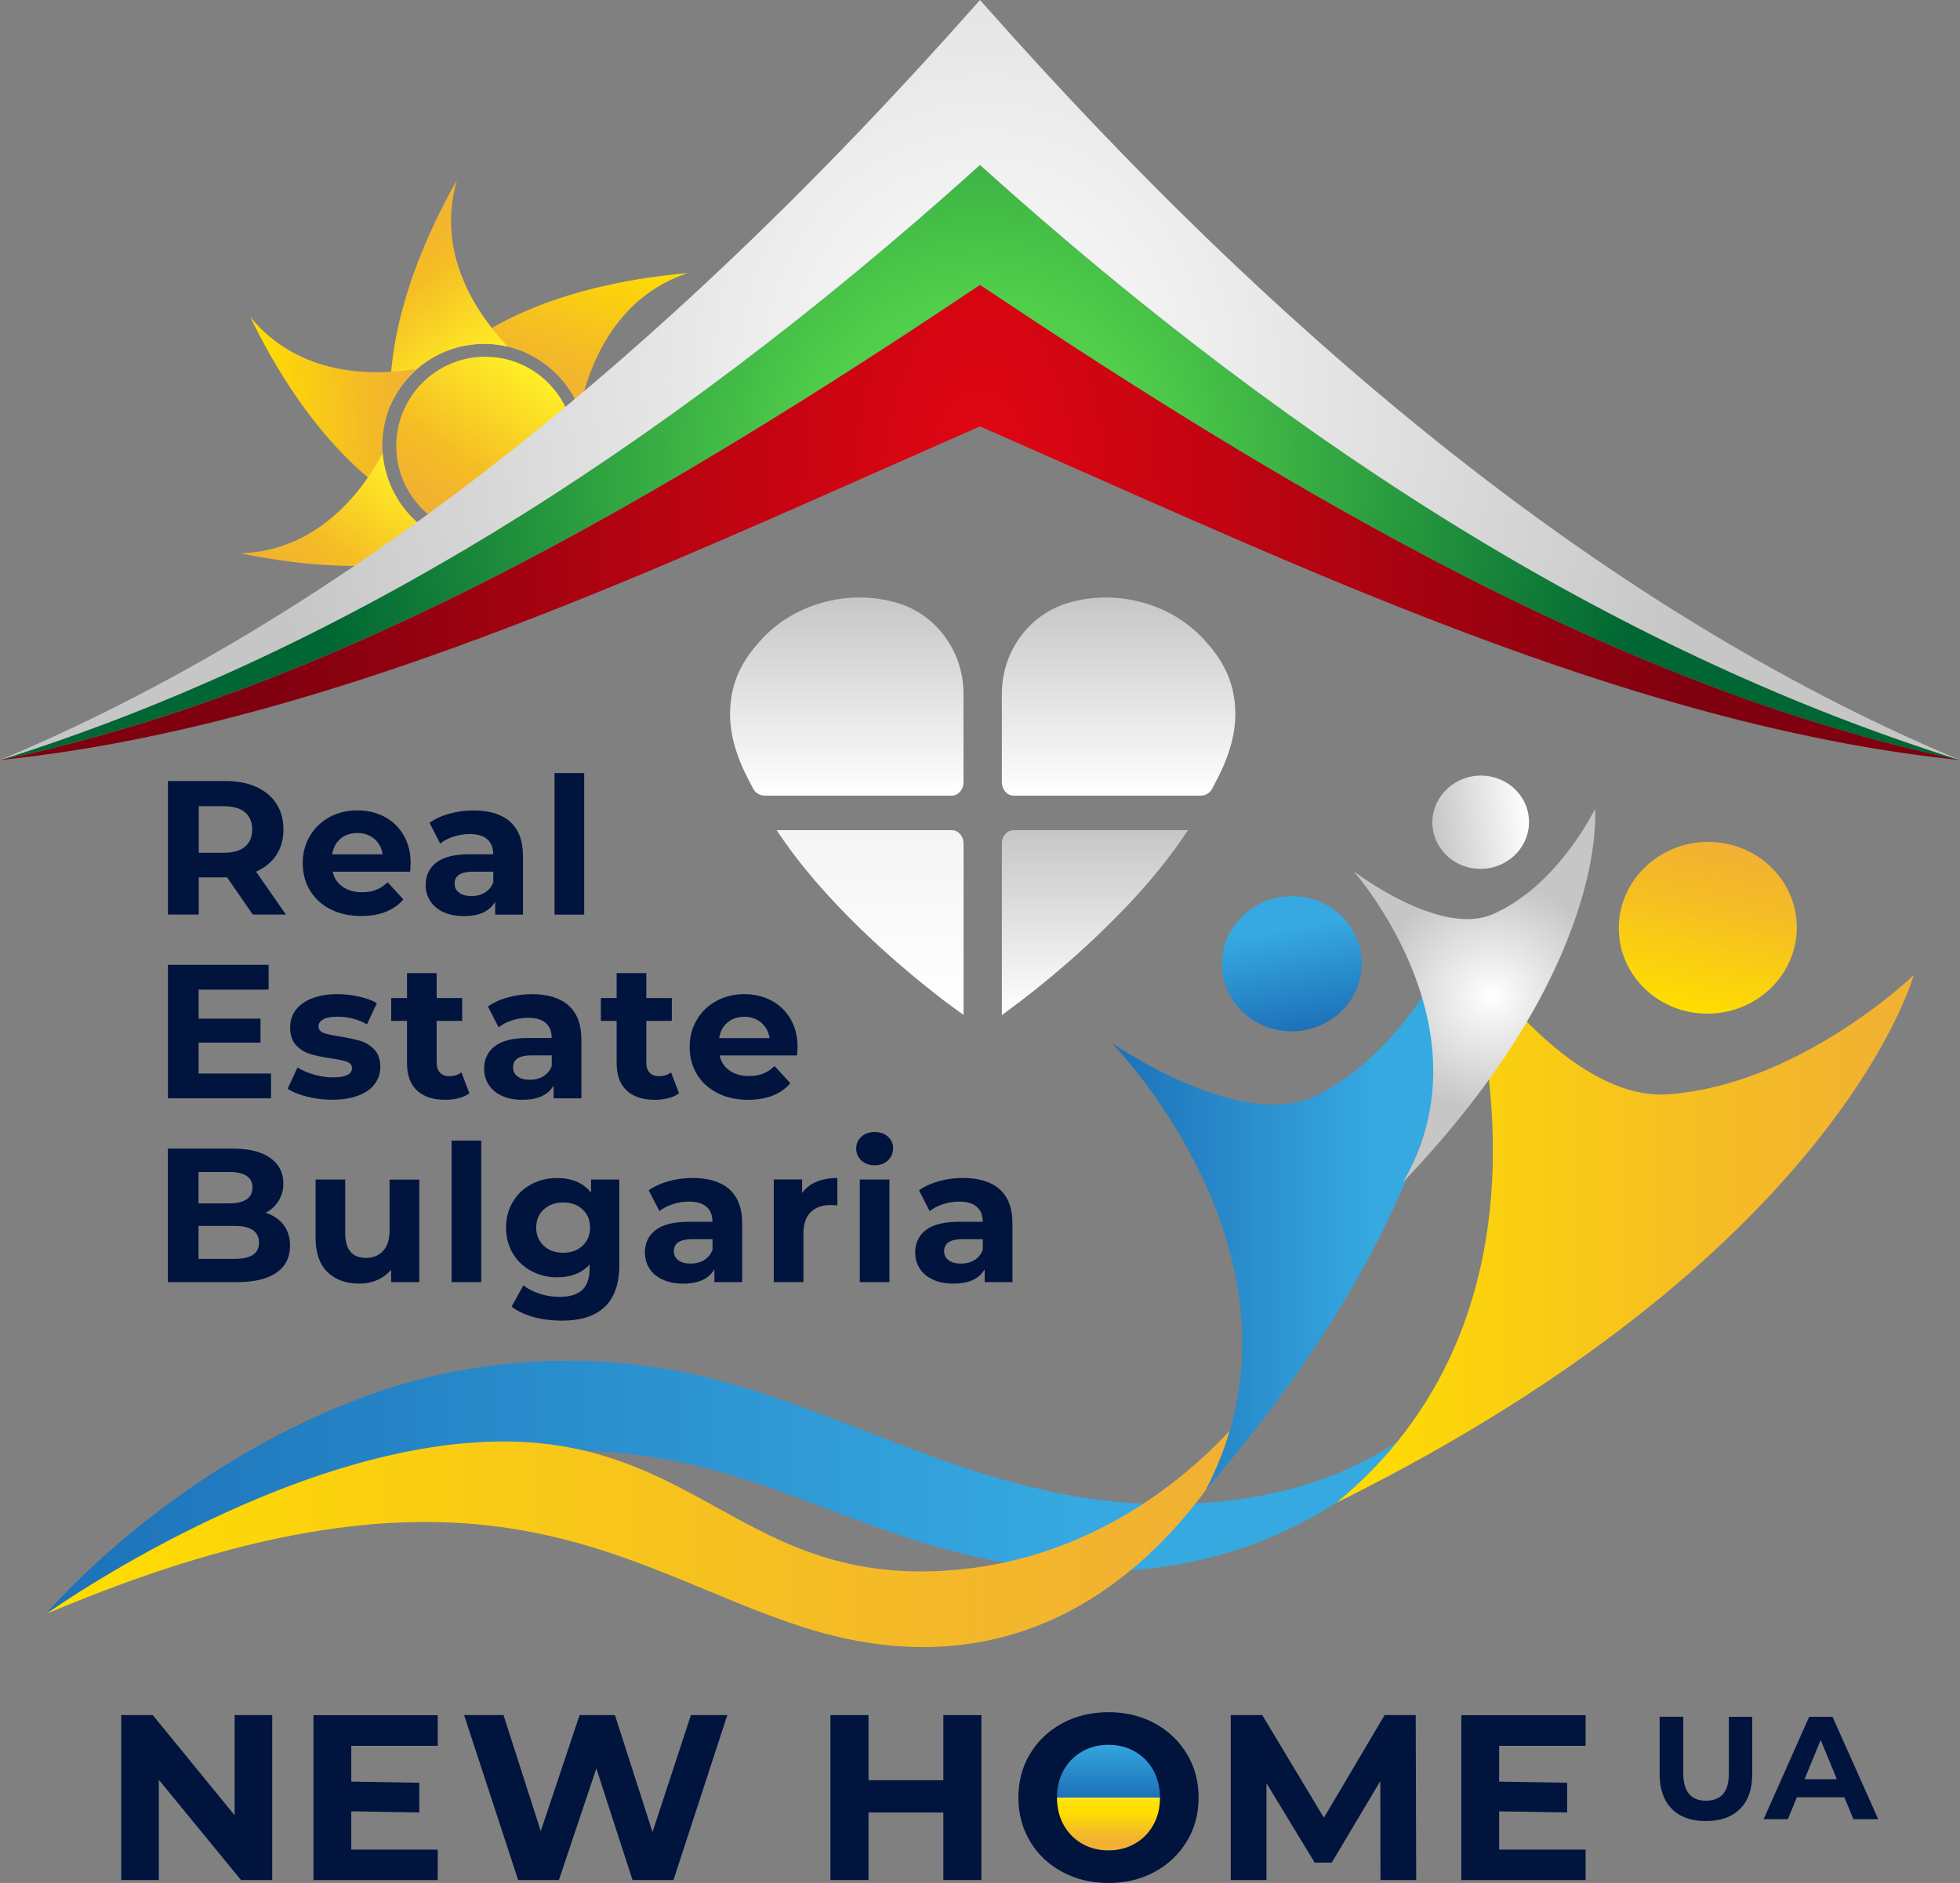 <svg width="102" height="98" viewBox="0 0 102 98" fill="none" xmlns="http://www.w3.org/2000/svg">
<rect x="0" y="0" width="102" height="98" fill="#808080" stroke="none"/>
<g clip-path="url(#clip0_76_2730)">
<path d="M13.154 47.597L11.818 45.662H10.343V47.597H8.74V40.649H11.741C12.356 40.649 12.887 40.751 13.34 40.958C13.794 41.165 14.142 41.453 14.385 41.83C14.628 42.208 14.75 42.654 14.75 43.17C14.75 43.685 14.628 44.132 14.377 44.505C14.13 44.878 13.778 45.166 13.324 45.365L14.879 47.597H13.158H13.154ZM12.749 42.273C12.498 42.066 12.133 41.96 11.652 41.96H10.343V44.383H11.652C12.133 44.383 12.498 44.278 12.749 44.067C13 43.856 13.126 43.555 13.126 43.174C13.126 42.792 13 42.484 12.749 42.277V42.273Z" fill="#00143D"/>
<path d="M21.343 45.366H17.313C17.386 45.699 17.556 45.958 17.828 46.149C18.099 46.34 18.435 46.437 18.836 46.437C19.111 46.437 19.358 46.397 19.573 46.311C19.788 46.23 19.986 46.1 20.172 45.918L20.994 46.811C20.492 47.387 19.759 47.675 18.795 47.675C18.196 47.675 17.662 47.557 17.2 47.322C16.738 47.087 16.382 46.762 16.131 46.344C15.88 45.926 15.754 45.455 15.754 44.923C15.754 44.392 15.88 43.929 16.127 43.511C16.374 43.093 16.714 42.764 17.147 42.529C17.581 42.294 18.062 42.176 18.597 42.176C19.132 42.176 19.589 42.289 20.015 42.513C20.436 42.736 20.768 43.06 21.011 43.479C21.254 43.897 21.371 44.388 21.371 44.944C21.371 44.964 21.359 45.102 21.343 45.362V45.366ZM17.726 43.649C17.487 43.848 17.341 44.12 17.289 44.465H19.913C19.861 44.128 19.715 43.856 19.476 43.657C19.237 43.458 18.949 43.353 18.605 43.353C18.261 43.353 17.961 43.45 17.722 43.649H17.726Z" fill="#00143D"/>
<path d="M26.551 42.772C26.992 43.166 27.215 43.758 27.215 44.554V47.602H25.769V46.936C25.478 47.431 24.939 47.679 24.145 47.679C23.736 47.679 23.38 47.61 23.08 47.472C22.78 47.334 22.55 47.143 22.392 46.896C22.234 46.648 22.153 46.372 22.153 46.06C22.153 45.565 22.339 45.175 22.712 44.887C23.084 44.603 23.659 44.461 24.441 44.461H25.668C25.668 44.124 25.567 43.864 25.36 43.681C25.154 43.499 24.85 43.409 24.441 43.409C24.157 43.409 23.878 43.454 23.603 43.543C23.327 43.633 23.096 43.754 22.906 43.904L22.351 42.821C22.643 42.618 22.991 42.456 23.396 42.346C23.801 42.232 24.218 42.18 24.648 42.18C25.474 42.18 26.105 42.379 26.551 42.768V42.772ZM25.235 46.453C25.441 46.331 25.583 46.149 25.672 45.913V45.366H24.611C23.975 45.366 23.659 45.577 23.659 45.991C23.659 46.19 23.736 46.348 23.894 46.461C24.048 46.579 24.263 46.636 24.534 46.636C24.805 46.636 25.032 46.575 25.239 46.453H25.235Z" fill="#00143D"/>
<path d="M28.859 40.235H30.402V47.602H28.859V40.235Z" fill="#00143D"/>
<path d="M14.106 55.872V57.163H8.74V50.215H13.98V51.505H10.335V53.015H13.555V54.265H10.335V55.872H14.11H14.106Z" fill="#00143D"/>
<path d="M15.977 57.078C15.556 56.968 15.219 56.831 14.968 56.668L15.483 55.556C15.722 55.71 16.009 55.832 16.345 55.93C16.681 56.027 17.014 56.072 17.337 56.072C17.989 56.072 18.318 55.909 18.318 55.585C18.318 55.43 18.229 55.325 18.05 55.256C17.872 55.191 17.597 55.134 17.228 55.085C16.791 55.02 16.434 54.943 16.147 54.858C15.863 54.773 15.616 54.619 15.41 54.4C15.203 54.18 15.098 53.872 15.098 53.466C15.098 53.129 15.195 52.829 15.389 52.569C15.584 52.309 15.867 52.102 16.24 51.96C16.613 51.814 17.054 51.741 17.56 51.741C17.937 51.741 18.314 51.782 18.686 51.867C19.059 51.948 19.366 52.066 19.613 52.208L19.099 53.312C18.629 53.048 18.119 52.914 17.564 52.914C17.236 52.914 16.985 52.959 16.823 53.052C16.657 53.145 16.576 53.263 16.576 53.409C16.576 53.576 16.665 53.689 16.843 53.758C17.022 53.823 17.305 53.888 17.694 53.945C18.131 54.018 18.488 54.095 18.763 54.176C19.038 54.258 19.281 54.412 19.484 54.627C19.691 54.846 19.792 55.15 19.792 55.54C19.792 55.869 19.691 56.165 19.496 56.425C19.302 56.684 19.01 56.883 18.629 57.025C18.249 57.167 17.799 57.236 17.277 57.236C16.835 57.236 16.402 57.184 15.981 57.074L15.977 57.078Z" fill="#00143D"/>
<path d="M24.425 56.904C24.271 57.017 24.085 57.102 23.866 57.155C23.643 57.212 23.412 57.24 23.169 57.24C22.534 57.24 22.043 57.078 21.699 56.754C21.351 56.429 21.181 55.954 21.181 55.325V53.133H20.359V51.944H21.181V50.645H22.724V51.944H24.052V53.133H22.724V55.309C22.724 55.532 22.78 55.706 22.898 55.828C23.011 55.95 23.177 56.011 23.388 56.011C23.631 56.011 23.842 55.946 24.012 55.812L24.429 56.904H24.425Z" fill="#00143D"/>
<path d="M29.592 52.334C30.034 52.727 30.257 53.32 30.257 54.115V57.163H28.811V56.498C28.519 56.993 27.981 57.24 27.187 57.24C26.778 57.24 26.421 57.172 26.122 57.033C25.822 56.895 25.591 56.705 25.433 56.457C25.275 56.21 25.194 55.934 25.194 55.621C25.194 55.126 25.381 54.736 25.753 54.448C26.126 54.164 26.701 54.022 27.482 54.022H28.709C28.709 53.685 28.608 53.425 28.402 53.243C28.195 53.06 27.892 52.971 27.482 52.971C27.199 52.971 26.919 53.016 26.644 53.105C26.369 53.194 26.138 53.316 25.948 53.466L25.393 52.383C25.684 52.179 26.033 52.017 26.438 51.908C26.843 51.794 27.26 51.741 27.689 51.741C28.515 51.741 29.147 51.94 29.592 52.33V52.334ZM28.276 56.015C28.483 55.893 28.625 55.71 28.714 55.475V54.927H27.652C27.017 54.927 26.701 55.138 26.701 55.552C26.701 55.751 26.778 55.909 26.936 56.023C27.09 56.141 27.304 56.197 27.576 56.197C27.847 56.197 28.074 56.136 28.28 56.015H28.276Z" fill="#00143D"/>
<path d="M35.335 56.904C35.181 57.017 34.995 57.102 34.776 57.155C34.553 57.212 34.323 57.24 34.08 57.24C33.444 57.24 32.954 57.078 32.609 56.754C32.261 56.429 32.091 55.954 32.091 55.325V53.133H31.269V51.944H32.091V50.645H33.634V51.944H34.962V53.133H33.634V55.309C33.634 55.532 33.691 55.706 33.808 55.828C33.922 55.95 34.088 56.011 34.298 56.011C34.541 56.011 34.752 55.946 34.922 55.812L35.339 56.904H35.335Z" fill="#00143D"/>
<path d="M41.479 54.931H37.449C37.522 55.264 37.692 55.524 37.964 55.715C38.235 55.905 38.571 56.003 38.972 56.003C39.247 56.003 39.494 55.962 39.709 55.877C39.924 55.796 40.122 55.666 40.308 55.483L41.13 56.376C40.628 56.952 39.895 57.24 38.931 57.24C38.332 57.24 37.797 57.123 37.336 56.887C36.874 56.652 36.518 56.327 36.267 55.909C36.016 55.491 35.89 55.02 35.89 54.489C35.89 53.957 36.016 53.495 36.263 53.076C36.51 52.658 36.85 52.33 37.283 52.094C37.716 51.859 38.198 51.741 38.733 51.741C39.267 51.741 39.725 51.855 40.15 52.078C40.572 52.301 40.904 52.626 41.147 53.044C41.39 53.462 41.507 53.953 41.507 54.509C41.507 54.529 41.495 54.667 41.479 54.927V54.931ZM37.862 53.214C37.623 53.413 37.477 53.685 37.425 54.03H40.049C39.996 53.693 39.851 53.421 39.612 53.223C39.373 53.024 39.085 52.918 38.741 52.918C38.397 52.918 38.097 53.016 37.858 53.214H37.862Z" fill="#00143D"/>
<path d="M14.758 63.746C14.98 64.043 15.094 64.404 15.094 64.834C15.094 65.443 14.859 65.909 14.385 66.238C13.911 66.567 13.223 66.729 12.32 66.729H8.736V59.781H12.121C12.968 59.781 13.616 59.944 14.069 60.268C14.523 60.593 14.746 61.031 14.746 61.587C14.746 61.924 14.665 62.224 14.503 62.492C14.341 62.756 14.114 62.967 13.822 63.117C14.219 63.243 14.527 63.454 14.754 63.746H14.758ZM10.331 60.995V62.63H11.927C12.324 62.63 12.623 62.561 12.83 62.423C13.037 62.285 13.138 62.078 13.138 61.806C13.138 61.535 13.037 61.332 12.83 61.198C12.623 61.064 12.324 60.995 11.927 60.995H10.331ZM13.158 65.313C13.373 65.175 13.478 64.96 13.478 64.668C13.478 64.091 13.053 63.803 12.202 63.803H10.331V65.52H12.202C12.623 65.52 12.943 65.451 13.158 65.313Z" fill="#00143D"/>
<path d="M21.821 61.389V66.73H20.355V66.092C20.148 66.324 19.905 66.502 19.622 66.624C19.338 66.746 19.03 66.807 18.702 66.807C18.002 66.807 17.447 66.604 17.038 66.202C16.629 65.8 16.422 65.2 16.422 64.404V61.389H17.965V64.177C17.965 65.037 18.326 65.467 19.047 65.467C19.415 65.467 19.715 65.346 19.938 65.106C20.16 64.863 20.274 64.506 20.274 64.031V61.393H21.817L21.821 61.389Z" fill="#00143D"/>
<path d="M23.501 59.363H25.044V66.729H23.501V59.363Z" fill="#00143D"/>
<path d="M32.229 61.389V65.837C32.229 66.815 31.974 67.541 31.468 68.02C30.961 68.499 30.216 68.734 29.24 68.734C28.726 68.734 28.236 68.674 27.774 68.548C27.312 68.422 26.928 68.239 26.624 68.004L27.239 66.892C27.462 67.079 27.746 67.225 28.09 67.334C28.434 67.444 28.778 67.497 29.119 67.497C29.653 67.497 30.046 67.375 30.301 67.135C30.556 66.896 30.682 66.531 30.682 66.04V65.812C30.277 66.255 29.718 66.478 28.997 66.478C28.507 66.478 28.061 66.372 27.657 66.153C27.252 65.938 26.928 65.634 26.693 65.244C26.458 64.855 26.336 64.404 26.336 63.893C26.336 63.381 26.454 62.935 26.693 62.541C26.932 62.148 27.252 61.847 27.657 61.632C28.061 61.417 28.511 61.312 28.997 61.312C29.771 61.312 30.358 61.567 30.759 62.075V61.389H32.225H32.229ZM30.313 64.838C30.573 64.595 30.706 64.282 30.706 63.889C30.706 63.495 30.576 63.182 30.313 62.943C30.054 62.7 29.718 62.582 29.309 62.582C28.9 62.582 28.564 62.704 28.3 62.943C28.037 63.182 27.904 63.499 27.904 63.889C27.904 64.278 28.037 64.595 28.3 64.838C28.564 65.082 28.9 65.2 29.309 65.2C29.718 65.2 30.054 65.078 30.313 64.838Z" fill="#00143D"/>
<path d="M37.959 61.9C38.401 62.294 38.624 62.886 38.624 63.682V66.73H37.178V66.064C36.886 66.559 36.348 66.807 35.554 66.807C35.145 66.807 34.788 66.738 34.489 66.6C34.189 66.462 33.958 66.271 33.8 66.024C33.642 65.776 33.561 65.5 33.561 65.188C33.561 64.692 33.748 64.303 34.12 64.015C34.493 63.73 35.068 63.589 35.849 63.589H37.077C37.077 63.252 36.975 62.992 36.769 62.809C36.562 62.627 36.258 62.537 35.849 62.537C35.566 62.537 35.286 62.582 35.011 62.671C34.736 62.761 34.505 62.882 34.315 63.032L33.76 61.949C34.051 61.746 34.4 61.584 34.805 61.474C35.21 61.36 35.627 61.308 36.056 61.308C36.882 61.308 37.514 61.507 37.959 61.896V61.9ZM36.643 65.581C36.85 65.459 36.992 65.277 37.081 65.041V64.493H36.02C35.384 64.493 35.068 64.705 35.068 65.118C35.068 65.317 35.145 65.476 35.303 65.589C35.457 65.707 35.671 65.764 35.943 65.764C36.214 65.764 36.441 65.703 36.647 65.581H36.643Z" fill="#00143D"/>
<path d="M42.491 61.507C42.803 61.377 43.168 61.308 43.577 61.308V62.736C43.407 62.724 43.289 62.716 43.228 62.716C42.787 62.716 42.439 62.838 42.188 63.089C41.936 63.337 41.811 63.71 41.811 64.205V66.726H40.268V61.385H41.742V62.091C41.928 61.831 42.175 61.636 42.491 61.507Z" fill="#00143D"/>
<path d="M44.824 60.394C44.646 60.228 44.557 60.025 44.557 59.781C44.557 59.538 44.646 59.331 44.824 59.165C45.002 58.998 45.233 58.917 45.517 58.917C45.8 58.917 46.031 58.998 46.209 59.156C46.387 59.315 46.476 59.514 46.476 59.753C46.476 60.013 46.387 60.224 46.209 60.394C46.031 60.565 45.8 60.646 45.517 60.646C45.233 60.646 45.002 60.565 44.824 60.398V60.394ZM44.743 61.389H46.286V66.73H44.743V61.389Z" fill="#00143D"/>
<path d="M52.025 61.9C52.466 62.294 52.689 62.886 52.689 63.682V66.73H51.243V66.064C50.951 66.559 50.413 66.807 49.619 66.807C49.21 66.807 48.854 66.738 48.554 66.6C48.254 66.462 48.023 66.271 47.865 66.024C47.708 65.776 47.627 65.5 47.627 65.188C47.627 64.692 47.813 64.303 48.185 64.015C48.558 63.73 49.133 63.589 49.915 63.589H51.142C51.142 63.252 51.041 62.992 50.834 62.809C50.627 62.627 50.324 62.537 49.915 62.537C49.631 62.537 49.352 62.582 49.076 62.671C48.801 62.761 48.57 62.882 48.38 63.032L47.825 61.949C48.117 61.746 48.465 61.584 48.87 61.474C49.275 61.36 49.692 61.308 50.121 61.308C50.947 61.308 51.579 61.507 52.025 61.896V61.9ZM50.708 65.581C50.915 65.459 51.057 65.277 51.146 65.041V64.493H50.085C49.449 64.493 49.133 64.705 49.133 65.118C49.133 65.317 49.21 65.476 49.368 65.589C49.522 65.707 49.736 65.764 50.008 65.764C50.279 65.764 50.506 65.703 50.712 65.581H50.708Z" fill="#00143D"/>
<path d="M24.162 18.003C25.931 16.68 29.503 14.765 35.785 14.213C31.949 15.491 30.625 19.116 30.163 21.319C29.787 20.333 29.127 19.489 28.244 18.868C27.827 18.576 27.373 18.34 26.891 18.178C25.996 17.874 25.052 17.825 24.162 18.003Z" fill="url(#paint0_linear_76_2730)"/>
<path d="M20.306 21.12C20.221 18.908 20.671 14.874 23.777 9.375C22.655 13.263 24.882 16.412 26.433 18.044C25.409 17.796 24.34 17.861 23.331 18.239C22.853 18.417 22.404 18.661 21.999 18.965C21.241 19.533 20.671 20.28 20.306 21.12Z" fill="url(#paint1_linear_76_2730)"/>
<path d="M20.715 26.01C18.848 24.829 15.786 22.175 13.02 16.493C15.584 19.622 19.435 19.565 21.655 19.204C20.873 19.91 20.318 20.828 20.059 21.879C19.938 22.374 19.881 22.885 19.901 23.393C19.938 24.342 20.233 25.235 20.715 26.01Z" fill="url(#paint2_linear_76_2730)"/>
<path d="M24.729 28.486C22.655 29.249 18.69 30.065 12.51 28.799C16.548 28.669 18.852 25.576 19.917 23.592C19.998 24.643 20.391 25.641 21.059 26.489C21.379 26.891 21.748 27.244 22.161 27.537C22.934 28.084 23.821 28.397 24.729 28.486Z" fill="url(#paint3_linear_76_2730)"/>
<path d="M25.255 27.853C27.814 27.853 29.888 25.774 29.888 23.21C29.888 20.646 27.814 18.567 25.255 18.567C22.696 18.567 20.622 20.646 20.622 23.21C20.622 25.774 22.696 27.853 25.255 27.853Z" fill="url(#paint4_linear_76_2730)"/>
<path d="M61.825 43.203C60.602 45.062 59.136 46.718 57.585 48.232C56.168 49.624 54.673 50.91 53.11 52.107C52.782 52.351 52.462 52.594 52.138 52.834V43.897C52.138 43.512 52.413 43.207 52.745 43.207H61.821L61.825 43.203Z" fill="url(#paint5_linear_76_2730)"/>
<path d="M50.145 43.893V52.826C49.813 52.586 49.493 52.351 49.165 52.107C47.618 50.918 46.112 49.636 44.69 48.252C43.131 46.726 41.653 45.074 40.418 43.207H49.534C49.87 43.207 50.141 43.511 50.141 43.897L50.145 43.893Z" fill="url(#paint6_linear_76_2730)"/>
<path d="M63.089 41.04C62.975 41.267 62.741 41.409 62.485 41.409H52.745C52.413 41.409 52.138 41.097 52.138 40.719V36.105C52.138 33.941 53.523 31.985 55.593 31.377C56.674 31.06 57.832 31.007 58.982 31.243C60.347 31.523 61.663 32.196 62.664 33.292C63.494 34.201 64.288 35.35 64.288 37.176C64.288 38.998 63.312 40.581 63.089 41.036V41.04Z" fill="url(#paint7_linear_76_2730)"/>
<path d="M39.191 41.04C39.304 41.267 39.539 41.409 39.794 41.409H49.534C49.866 41.409 50.141 41.097 50.141 40.719V36.105C50.141 33.941 48.756 31.985 46.687 31.377C45.606 31.06 44.447 31.007 43.297 31.243C41.932 31.523 40.616 32.196 39.616 33.292C38.786 34.201 37.992 35.35 37.992 37.176C37.992 39.002 38.968 40.581 39.191 41.036V41.04Z" fill="url(#paint8_linear_76_2730)"/>
<path d="M101.996 39.558C101.915 39.542 101.83 39.518 101.745 39.502C101.729 39.498 101.708 39.493 101.688 39.493C101.583 39.473 101.482 39.449 101.376 39.425C99.91 39.104 98.444 38.739 96.97 38.329C94.844 37.74 92.701 37.058 90.575 36.287C90.539 36.279 90.507 36.263 90.47 36.247C85.695 34.522 80.924 32.395 76.154 29.96C67.766 25.674 59.375 20.439 50.996 14.826C42.617 20.439 34.23 25.674 25.842 29.96C21.072 32.387 16.309 34.522 11.534 36.247C11.498 36.259 11.465 36.267 11.421 36.287C9.29 37.054 7.152 37.736 5.022 38.329C3.803 38.678 2.58 38.986 1.357 39.266C1.32 39.27 1.292 39.278 1.255 39.286C0.838 39.376 0.413 39.469 0 39.554C17.001 34.226 33.995 23.901 51 8.58C67.997 23.901 84.995 34.221 101.996 39.554V39.558Z" fill="url(#paint9_radial_76_2730)"/>
<path d="M51 0C33.999 19.249 17.001 32.435 0 39.558C17.001 34.229 33.999 23.904 51 8.588C68.001 23.904 84.999 34.229 102 39.558C84.999 32.435 68.001 19.249 51 0Z" fill="url(#paint10_radial_76_2730)"/>
<path d="M101.996 39.558C99.4 39.291 96.796 38.877 94.204 38.329C93.001 38.077 91.79 37.801 90.579 37.497C90.563 37.497 90.551 37.493 90.527 37.484C83.285 35.67 76.048 32.98 68.803 29.964C62.874 27.484 56.933 24.794 51 22.192C45.071 24.794 39.13 27.484 33.197 29.964C25.951 32.975 18.71 35.666 11.469 37.484C11.457 37.493 11.441 37.497 11.425 37.497C10.214 37.801 9.003 38.077 7.8 38.329C5.2 38.877 2.6 39.286 0.008 39.558C0.425 39.473 0.85 39.38 1.264 39.291C1.3 39.282 1.328 39.274 1.365 39.27C2.588 38.986 3.811 38.682 5.03 38.333C7.16 37.744 9.298 37.062 11.429 36.291C11.473 36.275 11.506 36.267 11.542 36.251C16.317 34.526 21.08 32.391 25.85 29.964C34.238 25.678 42.629 20.443 51.004 14.83C59.387 20.443 67.779 25.678 76.162 29.964C80.933 32.399 85.703 34.526 90.478 36.251C90.515 36.263 90.547 36.279 90.583 36.291C92.71 37.058 94.852 37.74 96.978 38.333C98.452 38.743 99.918 39.104 101.384 39.428C101.482 39.449 101.575 39.473 101.672 39.493C101.68 39.493 101.688 39.493 101.696 39.498C101.716 39.498 101.737 39.502 101.753 39.506C101.838 39.522 101.923 39.546 102.004 39.562L101.996 39.558Z" fill="url(#paint11_radial_76_2730)"/>
<path d="M61.06 78.284C66.3 78.224 70.067 76.791 72.711 75.038C71.824 76.133 70.792 77.181 69.593 78.175C64.972 81.15 58.387 83.086 49.51 80.716C39.782 78.118 35.611 73.228 18.735 76.629C16.532 77.071 14.085 78.256 11.639 79.721C9.23 81.158 2.604 83.914 2.393 83.999C2.596 83.755 9.177 76.064 19.678 72.44C23.866 70.995 28.872 70.399 34.003 71.141C43.147 72.46 50.627 78.414 61.056 78.288L61.06 78.284Z" fill="url(#paint12_linear_76_2730)"/>
<path d="M78.361 68.54C78.239 68.844 77.648 70.212 76.296 71.835C77.551 70.143 78.215 68.832 78.361 68.54Z" fill="url(#paint13_linear_76_2730)"/>
<path d="M86.801 56.953C81.244 57.338 75.789 48.605 75.789 48.605C75.789 48.605 81.686 63.966 72.715 75.037C71.829 76.133 70.796 77.18 69.597 78.174C69.585 78.183 69.569 78.195 69.552 78.211C95.229 65.496 99.465 51.202 99.59 50.755C99.408 50.926 93.556 56.482 86.801 56.953Z" fill="url(#paint14_linear_76_2730)"/>
<path d="M89.139 52.747C91.693 52.595 93.645 50.475 93.499 48.011C93.353 45.548 91.164 43.674 88.61 43.826C86.056 43.978 84.104 46.099 84.25 48.562C84.396 51.026 86.585 52.899 89.139 52.747Z" fill="url(#paint15_linear_76_2730)"/>
<path d="M62.773 77.506C62.793 77.481 62.818 77.457 62.838 77.433C59.351 82.213 52.632 88.106 41.912 84.722C32.306 81.686 25.04 74.409 2.402 83.999C2.823 83.699 17.544 73.321 29.244 75.265C36.757 76.515 39.81 81.99 48.396 81.779C56.147 81.597 61.428 77.218 63.996 74.466C63.704 75.468 63.303 76.483 62.773 77.506Z" fill="url(#paint16_linear_76_2730)"/>
<path d="M62.85 77.42C62.85 77.42 62.846 77.428 62.842 77.433C62.822 77.457 62.797 77.481 62.777 77.506C63.303 76.487 63.709 75.468 64 74.466C67.098 63.865 58.095 54.526 57.852 54.279C58.075 54.429 64.652 58.93 68.495 57.026C73.311 54.64 75.781 48.743 75.781 48.743C75.781 48.743 77.551 60.387 62.85 77.416V77.42Z" fill="url(#paint17_linear_76_2730)"/>
<path d="M67.439 53.667C69.446 53.547 70.98 51.88 70.865 49.942C70.75 48.004 69.03 46.53 67.023 46.65C65.016 46.769 63.481 48.437 63.596 50.375C63.711 52.312 65.432 53.786 67.439 53.667Z" fill="url(#paint18_linear_76_2730)"/>
<path d="M70.435 45.333C70.435 45.333 77.697 53.495 73.015 61.526C83.812 50.227 83.002 42.106 83.002 42.106C83.002 42.106 81.091 46.096 77.68 47.581C74.918 48.787 70.435 45.333 70.435 45.333Z" fill="url(#paint19_radial_76_2730)"/>
<path d="M77.2 45.215C78.587 45.133 79.646 43.981 79.567 42.643C79.488 41.305 78.299 40.288 76.913 40.37C75.526 40.453 74.466 41.604 74.546 42.942C74.625 44.28 75.814 45.298 77.2 45.215Z" fill="url(#paint20_linear_76_2730)"/>
<path d="M60.529 90.565H54.847V93.561H60.529V90.565Z" fill="url(#paint21_linear_76_2730)"/>
<path d="M60.529 93.561H54.847V96.556H60.529V93.561Z" fill="url(#paint22_linear_76_2730)"/>
<path d="M12.21 89.263V94.478L7.95 89.263H6.31V97.846H8.266V92.631L12.542 97.846H14.166V89.263H12.21Z" fill="#00143D"/>
<path d="M35.955 89.263L33.958 95.35L32.002 89.263H30.163L28.142 95.302L26.203 89.263H24.153L26.964 97.846H29.086L31.034 92.039L32.917 97.846H35.048L37.85 89.263H35.951H35.955Z" fill="#00143D"/>
<path d="M55.281 97.424C54.568 97.038 54.005 96.511 53.604 95.833C53.203 95.155 52.997 94.4 52.997 93.556C52.997 92.712 53.199 91.953 53.604 91.279C54.009 90.606 54.568 90.074 55.281 89.689C55.993 89.303 56.799 89.112 57.686 89.112C58.573 89.112 59.375 89.303 60.088 89.689C60.797 90.074 61.355 90.602 61.764 91.279C62.174 91.953 62.376 92.712 62.376 93.556C62.376 94.4 62.174 95.159 61.764 95.833C61.355 96.507 60.797 97.038 60.088 97.424C59.375 97.81 58.577 98 57.686 98C56.795 98 55.993 97.81 55.281 97.424ZM59.059 95.955C59.468 95.724 59.788 95.395 60.019 94.981C60.254 94.563 60.367 94.088 60.367 93.556C60.367 93.025 60.25 92.55 60.019 92.132C59.788 91.714 59.464 91.389 59.059 91.158C58.654 90.926 58.193 90.809 57.686 90.809C57.18 90.809 56.722 90.926 56.313 91.158C55.904 91.393 55.584 91.718 55.354 92.132C55.123 92.55 55.005 93.025 55.005 93.556C55.005 94.088 55.123 94.563 55.354 94.981C55.589 95.399 55.908 95.724 56.313 95.955C56.722 96.19 57.18 96.304 57.686 96.304C58.193 96.304 58.65 96.186 59.059 95.955Z" fill="#00143D"/>
<path d="M49.093 89.263V92.651H45.197V89.263H43.216V97.846H45.197V94.332H49.093V97.846H51.073V89.263H49.093Z" fill="#00143D"/>
<path d="M73.679 89.263H72.055L68.896 94.604L65.689 89.263H64.049V97.846H65.908V92.806L68.418 96.941H69.305L71.832 92.696L71.841 97.846H73.7L73.675 89.263H73.679Z" fill="#00143D"/>
<path d="M78.017 96.263V94.271L81.556 94.332V92.785L78.017 92.724V90.862H82.516V89.267H76.048V97.85H82.516V96.263H78.021H78.017Z" fill="#00143D"/>
<path d="M18.281 96.263V94.271L21.821 94.332V92.785L18.281 92.724V90.862H22.78V89.267H16.313V97.85H22.78V96.263H18.285H18.281Z" fill="#00143D"/>
<path d="M87.003 94.141C86.582 93.719 86.368 93.118 86.368 92.335V89.348H87.599V92.286C87.599 93.24 87.996 93.719 88.785 93.719C89.17 93.719 89.466 93.605 89.668 93.374C89.871 93.142 89.972 92.781 89.972 92.29V89.352H91.187V92.339C91.187 93.122 90.976 93.723 90.551 94.145C90.13 94.567 89.538 94.778 88.777 94.778C88.016 94.778 87.424 94.567 87.003 94.145V94.141Z" fill="#00143D"/>
<path d="M95.982 93.54H93.511L93.042 94.68H91.782L94.151 89.352H95.366L97.744 94.68H96.452L95.982 93.54ZM95.593 92.602L94.751 90.561L93.908 92.602H95.597H95.593Z" fill="#00143D"/>
</g>
<defs>
<linearGradient id="paint0_linear_76_2730" x1="31.147" y1="12.605" x2="28.41" y2="20.687" gradientUnits="userSpaceOnUse">
<stop stop-color="#FFDE00"/>
<stop offset="0.64" stop-color="#F5BD24"/>
<stop offset="1" stop-color="#F1B034"/>
</linearGradient>
<linearGradient id="paint1_linear_76_2730" x1="19.858" y1="12.328" x2="24.973" y2="19.152" gradientUnits="userSpaceOnUse">
<stop stop-color="#F1B034"/>
<stop offset="0.36" stop-color="#F5BD24"/>
<stop offset="1" stop-color="#FFEF26"/>
</linearGradient>
<linearGradient id="paint2_linear_76_2730" x1="13.199" y1="21.381" x2="21.705" y2="21.037" gradientUnits="userSpaceOnUse">
<stop stop-color="#FFDE00"/>
<stop offset="0.64" stop-color="#F5BD24"/>
<stop offset="1" stop-color="#F1B034"/>
</linearGradient>
<linearGradient id="paint3_linear_76_2730" x1="16.518" y1="31.634" x2="21.443" y2="24.676" gradientUnits="userSpaceOnUse">
<stop stop-color="#F1B034"/>
<stop offset="0.36" stop-color="#F5BD24"/>
<stop offset="1" stop-color="#FFEF26"/>
</linearGradient>
<linearGradient id="paint4_linear_76_2730" x1="22.581" y1="27.002" x2="27.94" y2="19.425" gradientUnits="userSpaceOnUse">
<stop stop-color="#F1B034"/>
<stop offset="0.36" stop-color="#F5BD24"/>
<stop offset="1" stop-color="#FFEF26"/>
</linearGradient>
<linearGradient id="paint5_linear_76_2730" x1="56.982" y1="52.83" x2="56.982" y2="43.203" gradientUnits="userSpaceOnUse">
<stop stop-color="white"/>
<stop offset="1" stop-color="#C6C6C6"/>
</linearGradient>
<linearGradient id="paint6_linear_76_2730" x1="45.282" y1="52.826" x2="45.282" y2="0" gradientUnits="userSpaceOnUse">
<stop stop-color="white"/>
<stop offset="1" stop-color="#C6C6C6"/>
</linearGradient>
<linearGradient id="paint7_linear_76_2730" x1="58.213" y1="41.409" x2="58.213" y2="31.101" gradientUnits="userSpaceOnUse">
<stop stop-color="white"/>
<stop offset="1" stop-color="#C6C6C6"/>
</linearGradient>
<linearGradient id="paint8_linear_76_2730" x1="44.067" y1="41.409" x2="44.067" y2="31.101" gradientUnits="userSpaceOnUse">
<stop stop-color="white"/>
<stop offset="1" stop-color="#C6C6C6"/>
</linearGradient>
<radialGradient id="paint9_radial_76_2730" cx="0" cy="0" r="1" gradientUnits="userSpaceOnUse" gradientTransform="translate(51 24.071) scale(37.68 37.76)">
<stop offset="0.23" stop-color="#51CE4A"/>
<stop offset="0.93" stop-color="#006633"/>
</radialGradient>
<radialGradient id="paint10_radial_76_2730" cx="0" cy="0" r="1" gradientUnits="userSpaceOnUse" gradientTransform="translate(51.323 19.736) scale(38.41 42.293)">
<stop stop-color="white"/>
<stop offset="1" stop-color="#C6C6C6"/>
</radialGradient>
<radialGradient id="paint11_radial_76_2730" cx="0" cy="0" r="1" gradientUnits="userSpaceOnUse" gradientTransform="translate(51 27.229) scale(37.101 82.539)">
<stop stop-color="#E30613"/>
<stop offset="1" stop-color="#7F000F"/>
</radialGradient>
<linearGradient id="paint12_linear_76_2730" x1="2.398" y1="77.412" x2="72.711" y2="77.412" gradientUnits="userSpaceOnUse">
<stop stop-color="#1D71B8"/>
<stop offset="0.76" stop-color="#36A9E1"/>
</linearGradient>
<linearGradient id="paint13_linear_76_2730" x1="76.296" y1="70.188" x2="78.361" y2="70.188" gradientUnits="userSpaceOnUse">
<stop stop-color="#1D71B8"/>
<stop offset="0.76" stop-color="#36A9E1"/>
</linearGradient>
<linearGradient id="paint14_linear_76_2730" x1="69.548" y1="63.41" x2="99.586" y2="63.41" gradientUnits="userSpaceOnUse">
<stop stop-color="#FFDE00"/>
<stop offset="0.64" stop-color="#F5BD24"/>
<stop offset="1" stop-color="#F1B034"/>
</linearGradient>
<linearGradient id="paint15_linear_76_2730" x1="87.876" y1="52.658" x2="89.883" y2="43.917" gradientUnits="userSpaceOnUse">
<stop stop-color="#FFDE00"/>
<stop offset="0.64" stop-color="#F5BD24"/>
<stop offset="1" stop-color="#F1B034"/>
</linearGradient>
<linearGradient id="paint16_linear_76_2730" x1="2.402" y1="80.095" x2="63.996" y2="80.095" gradientUnits="userSpaceOnUse">
<stop stop-color="#FFDE00"/>
<stop offset="0.64" stop-color="#F5BD24"/>
<stop offset="1" stop-color="#F1B034"/>
</linearGradient>
<linearGradient id="paint17_linear_76_2730" x1="57.848" y1="63.126" x2="75.846" y2="63.126" gradientUnits="userSpaceOnUse">
<stop stop-color="#1D71B8"/>
<stop offset="0.76" stop-color="#36A9E1"/>
</linearGradient>
<linearGradient id="paint18_linear_76_2730" x1="67.849" y1="53.622" x2="66.604" y2="46.7" gradientUnits="userSpaceOnUse">
<stop stop-color="#1D71B8"/>
<stop offset="0.76" stop-color="#36A9E1"/>
</linearGradient>
<radialGradient id="paint19_radial_76_2730" cx="0" cy="0" r="1" gradientUnits="userSpaceOnUse" gradientTransform="translate(77.645 51.844) rotate(172.795) scale(8.028 7.735)">
<stop stop-color="white"/>
<stop offset="0.77" stop-color="#C6C6C6"/>
</radialGradient>
<linearGradient id="paint20_linear_76_2730" x1="79.55" y1="42.468" x2="74.561" y2="43.109" gradientUnits="userSpaceOnUse">
<stop stop-color="white"/>
<stop offset="1" stop-color="#C6C6C6"/>
</linearGradient>
<linearGradient id="paint21_linear_76_2730" x1="57.69" y1="93.561" x2="57.69" y2="90.567" gradientUnits="userSpaceOnUse">
<stop stop-color="#1D71B8"/>
<stop offset="1" stop-color="#36A9E1"/>
</linearGradient>
<linearGradient id="paint22_linear_76_2730" x1="57.69" y1="96.556" x2="57.69" y2="93.561" gradientUnits="userSpaceOnUse">
<stop stop-color="#F1B034"/>
<stop offset="0.26" stop-color="#F1B232"/>
<stop offset="0.45" stop-color="#F5C120"/>
<stop offset="0.73" stop-color="#FFDE00"/>
<stop offset="0.88" stop-color="#FFDE01"/>
<stop offset="0.93" stop-color="#FFE108"/>
<stop offset="0.97" stop-color="#FFE714"/>
<stop offset="1" stop-color="#FFEF26"/>
</linearGradient>
<clipPath id="clip0_76_2730">
<rect width="102" height="98" fill="white"/>
</clipPath>
</defs>
</svg>
